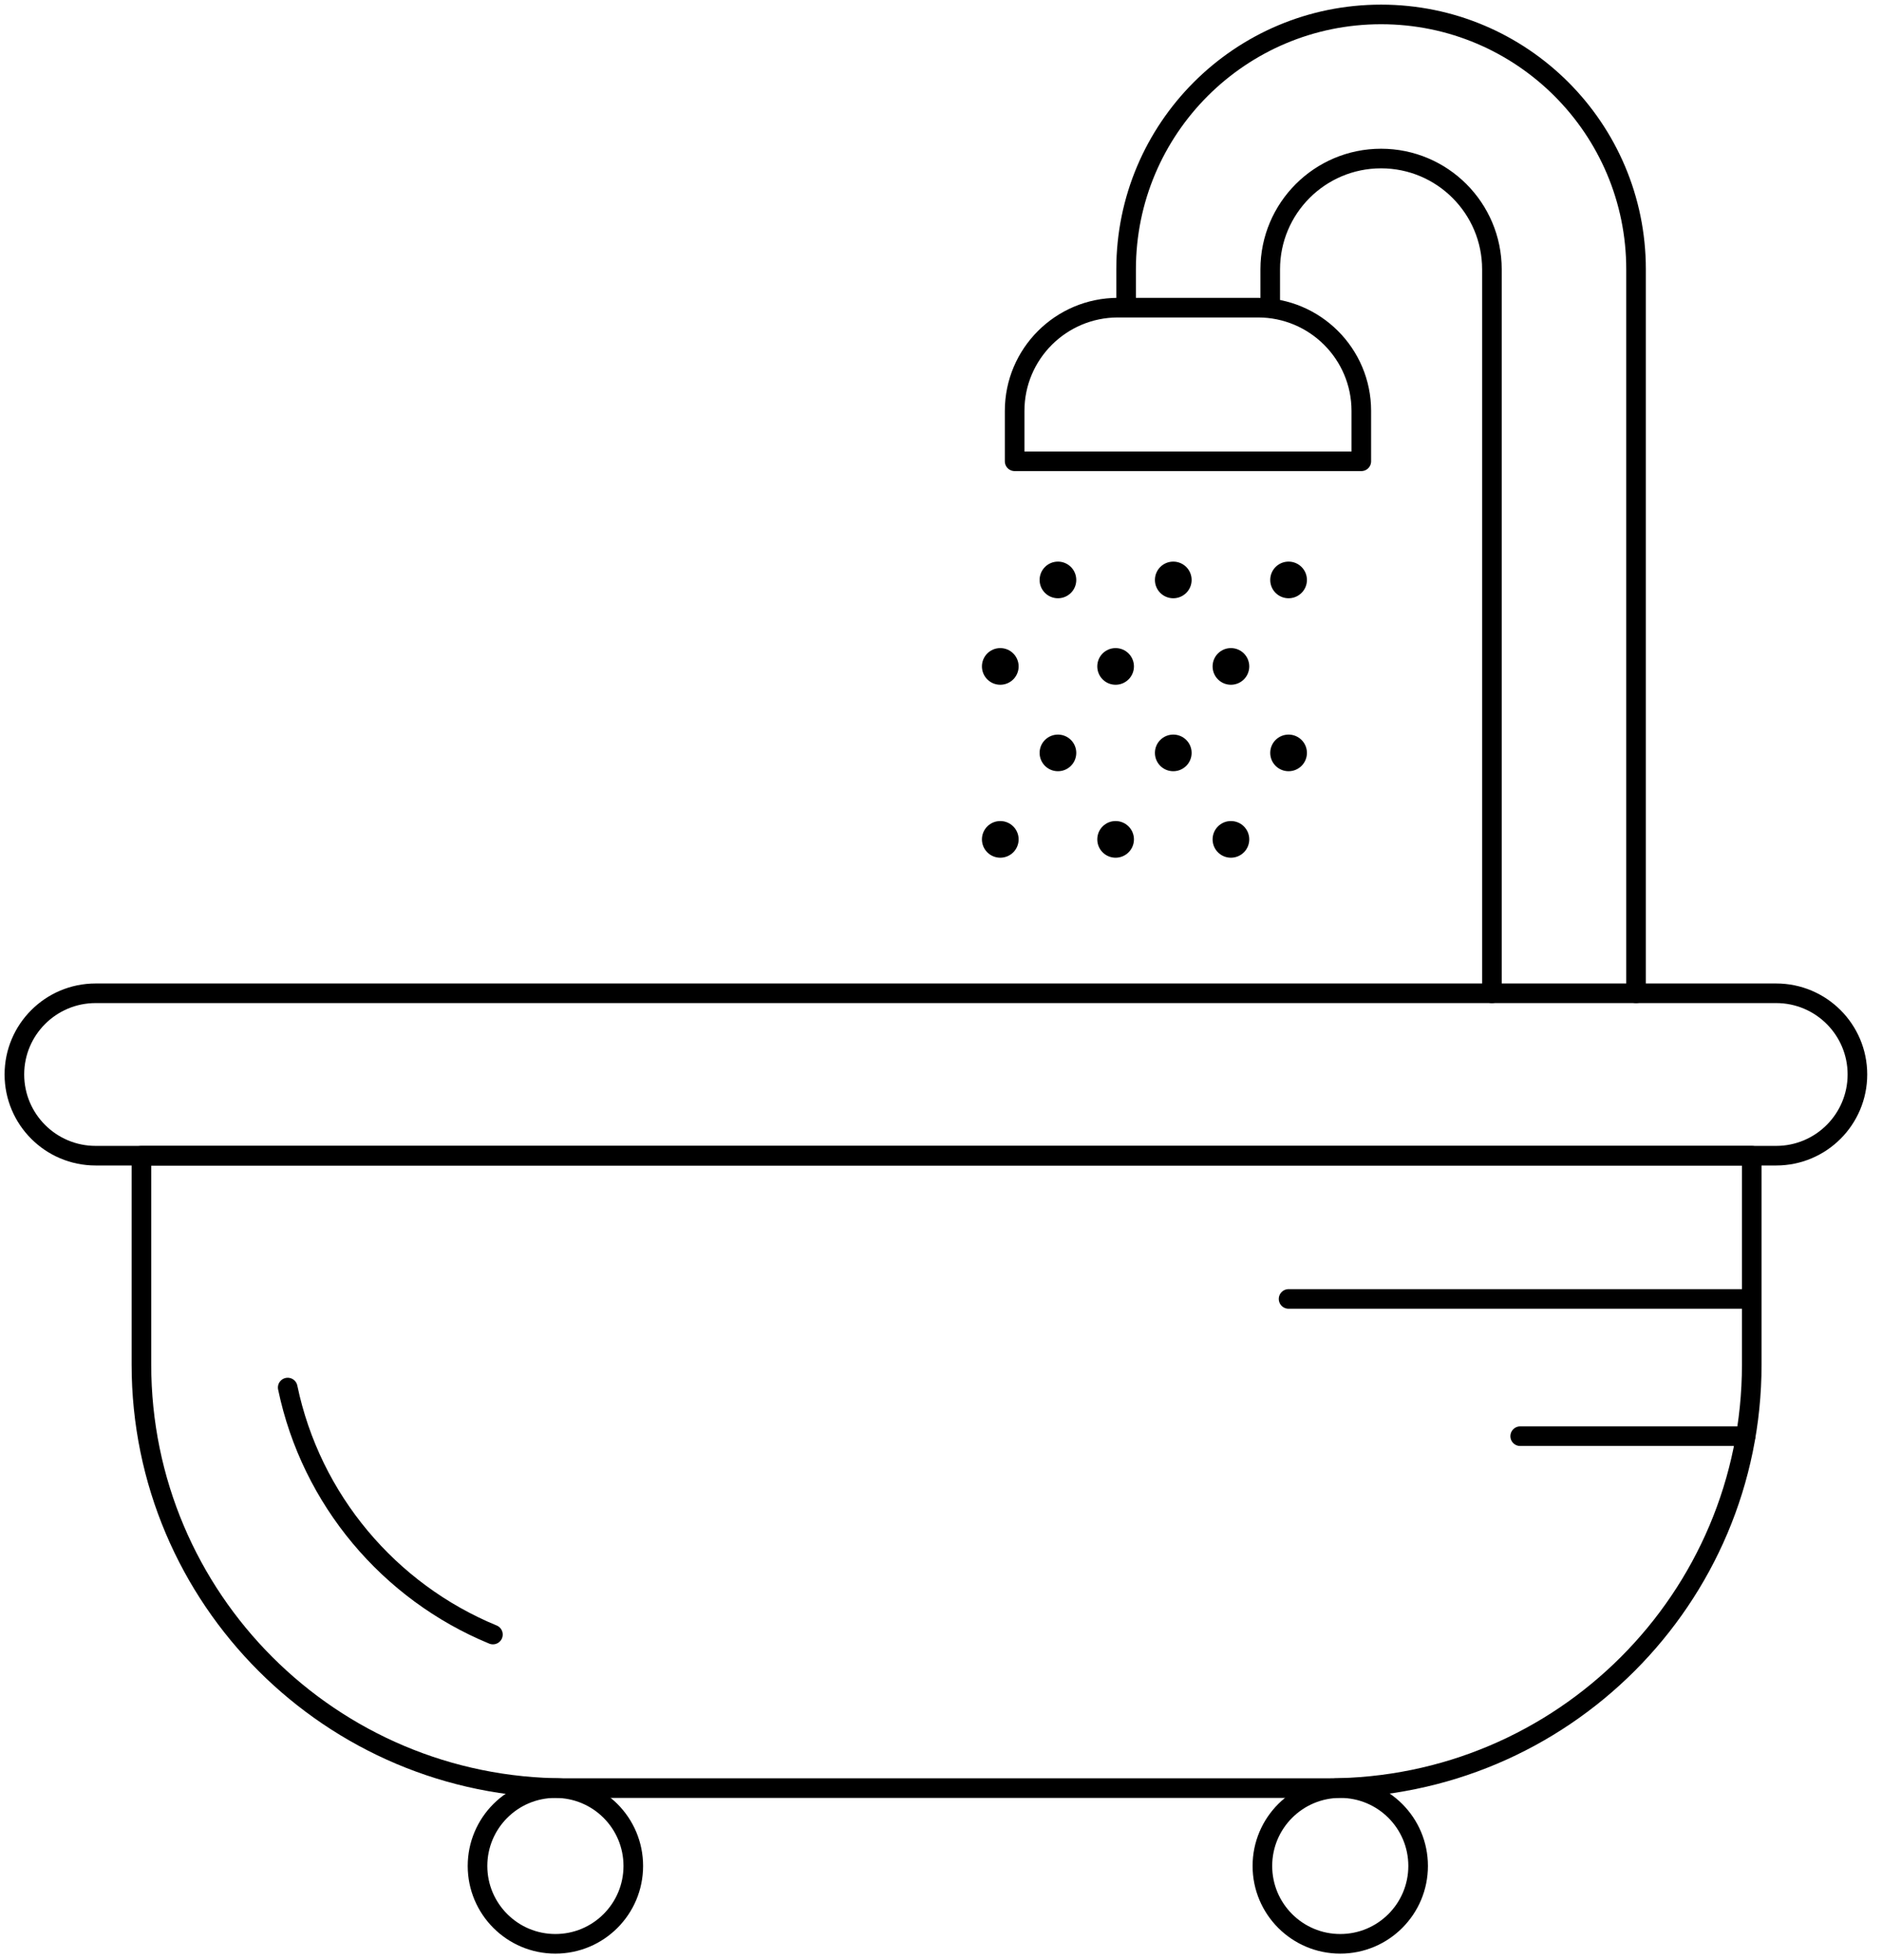 <?xml version="1.0" encoding="UTF-8"?>
<svg width="48px" height="50px" viewBox="0 0 48 50" version="1.1" xmlns="http://www.w3.org/2000/svg" xmlns:xlink="http://www.w3.org/1999/xlink">
    <!-- Generator: Sketch 63.1 (92452) - https://sketch.com -->
    <title>Bathroom Icon</title>
    <desc>Created with Sketch.</desc>
    <g id="Lodging" stroke="none" stroke-width="1" fill="none" fill-rule="evenodd">
        <g id="Waterfront-Cabins" transform="translate(-915, -1155)">
            <g id="Bathroom-Icon" transform="translate(915, 1155)">
                <path d="M45.301,29.48 L2.439,29.48 C1.295,29.48 0.367,28.552 0.367,27.408 C0.367,26.264 1.295,25.337 2.439,25.337 L45.301,25.337 C46.445,25.337 47.373,26.264 47.373,27.408 C47.373,28.552 46.445,29.48 45.301,29.48 Z" id="Stroke-1" stroke="#000000" stroke-width="0.5" stroke-linecap="round" stroke-linejoin="round"></path>
                <path d="M33.875,45.612 L14.41,45.612 C8.444,45.612 3.607,40.775 3.607,34.809 L3.607,29.48 L44.678,29.48 L44.678,34.809 C44.678,40.775 39.841,45.612 33.875,45.612 Z" id="Stroke-3" stroke="#000000" stroke-width="0.5" stroke-linecap="round" stroke-linejoin="round"></path>
                <path d="M12.572,41.695 C9.927,40.605 7.934,38.256 7.338,35.394" id="Stroke-5" stroke="#000000" stroke-width="0.5" stroke-linecap="round" stroke-linejoin="round"></path>
                <path d="M16.152,47.598 C16.152,48.695 15.263,49.584 14.165,49.584 C13.069,49.584 12.179,48.695 12.179,47.598 C12.179,46.501 13.069,45.612 14.165,45.612 C15.263,45.612 16.152,46.501 16.152,47.598 Z" id="Stroke-7" stroke="#000000" stroke-width="0.5" stroke-linecap="round" stroke-linejoin="round"></path>
                <path d="M36.169,47.598 C36.169,48.695 35.28,49.584 34.183,49.584 C33.086,49.584 32.197,48.695 32.197,47.598 C32.197,46.501 33.086,45.612 34.183,45.612 C35.28,45.612 36.169,46.501 36.169,47.598 Z" id="Stroke-9" stroke="#000000" stroke-width="0.5" stroke-linecap="round" stroke-linejoin="round"></path>
                <path d="M38.051,25.337 L38.051,6.871 C38.051,5.31 36.785,4.044 35.224,4.044 C33.663,4.044 32.397,5.31 32.397,6.871 L32.397,7.69 M28.721,7.69 L28.721,6.871 C28.721,3.279 31.632,0.368 35.224,0.368 C38.815,0.368 41.727,3.279 41.727,6.871 L41.727,25.337" id="Stroke-11" stroke="#000000" stroke-width="0.5" stroke-linecap="round" stroke-linejoin="round"></path>
                <path d="M34.72,11.767 L25.878,11.767 L25.878,10.482 C25.878,9.028 27.058,7.848 28.513,7.848 L32.085,7.848 C33.541,7.848 34.72,9.028 34.72,10.482 L34.72,11.767 Z" id="Stroke-13" stroke="#000000" stroke-width="0.5" stroke-linecap="round" stroke-linejoin="round"></path>
                <path d="M33.333,14.794 C33.333,15.052 33.123,15.261 32.865,15.261 C32.606,15.261 32.397,15.052 32.397,14.794 C32.397,14.535 32.606,14.326 32.865,14.326 C33.123,14.326 33.333,14.535 33.333,14.794" id="Fill-15" fill="#000000"></path>
                <path d="M30.392,14.794 C30.392,15.052 30.182,15.261 29.924,15.261 C29.665,15.261 29.456,15.052 29.456,14.794 C29.456,14.535 29.665,14.326 29.924,14.326 C30.182,14.326 30.392,14.535 30.392,14.794" id="Fill-17" fill="#000000"></path>
                <path d="M27.45,14.794 C27.45,15.052 27.241,15.261 26.983,15.261 C26.724,15.261 26.515,15.052 26.515,14.794 C26.515,14.535 26.724,14.326 26.983,14.326 C27.241,14.326 27.45,14.535 27.45,14.794" id="Fill-19" fill="#000000"></path>
                <path d="M31.862,16.999 C31.862,17.258 31.653,17.467 31.394,17.467 C31.136,17.467 30.927,17.258 30.927,16.999 C30.927,16.741 31.136,16.532 31.394,16.532 C31.653,16.532 31.862,16.741 31.862,16.999" id="Fill-21" fill="#000000"></path>
                <path d="M28.921,16.999 C28.921,17.258 28.711,17.467 28.453,17.467 C28.194,17.467 27.986,17.258 27.986,16.999 C27.986,16.741 28.194,16.532 28.453,16.532 C28.711,16.532 28.921,16.741 28.921,16.999" id="Fill-23" fill="#000000"></path>
                <path d="M25.98,16.999 C25.98,17.258 25.77,17.467 25.512,17.467 C25.253,17.467 25.044,17.258 25.044,16.999 C25.044,16.741 25.253,16.532 25.512,16.532 C25.77,16.532 25.98,16.741 25.98,16.999" id="Fill-25" fill="#000000"></path>
                <path d="M33.333,19.205 C33.333,19.464 33.123,19.673 32.865,19.673 C32.606,19.673 32.397,19.464 32.397,19.205 C32.397,18.947 32.606,18.738 32.865,18.738 C33.123,18.738 33.333,18.947 33.333,19.205" id="Fill-27" fill="#000000"></path>
                <path d="M30.392,19.205 C30.392,19.464 30.182,19.673 29.924,19.673 C29.665,19.673 29.456,19.464 29.456,19.205 C29.456,18.947 29.665,18.738 29.924,18.738 C30.182,18.738 30.392,18.947 30.392,19.205" id="Fill-29" fill="#000000"></path>
                <path d="M27.45,19.205 C27.45,19.464 27.241,19.673 26.983,19.673 C26.724,19.673 26.515,19.464 26.515,19.205 C26.515,18.947 26.724,18.738 26.983,18.738 C27.241,18.738 27.45,18.947 27.45,19.205" id="Fill-31" fill="#000000"></path>
                <path d="M31.862,21.411 C31.862,21.67 31.653,21.879 31.394,21.879 C31.136,21.879 30.927,21.67 30.927,21.411 C30.927,21.153 31.136,20.944 31.394,20.944 C31.653,20.944 31.862,21.153 31.862,21.411" id="Fill-33" fill="#000000"></path>
                <path d="M28.921,21.411 C28.921,21.67 28.711,21.879 28.453,21.879 C28.194,21.879 27.986,21.67 27.986,21.411 C27.986,21.153 28.194,20.944 28.453,20.944 C28.711,20.944 28.921,21.153 28.921,21.411" id="Fill-35" fill="#000000"></path>
                <path d="M25.98,21.411 C25.98,21.67 25.77,21.879 25.512,21.879 C25.253,21.879 25.044,21.67 25.044,21.411 C25.044,21.153 25.253,20.944 25.512,20.944 C25.77,20.944 25.98,21.153 25.98,21.411" id="Fill-37" fill="#000000"></path>
                <line x1="44.678" y1="33.134" x2="32.865" y2="33.134" id="Stroke-39" stroke="#000000" stroke-width="0.5" stroke-linecap="round" stroke-linejoin="round"></line>
                <line x1="44.521" y1="36.635" x2="38.772" y2="36.635" id="Stroke-41" stroke="#000000" stroke-width="0.5" stroke-linecap="round" stroke-linejoin="round"></line>
            </g>
        </g>
    </g>
</svg>